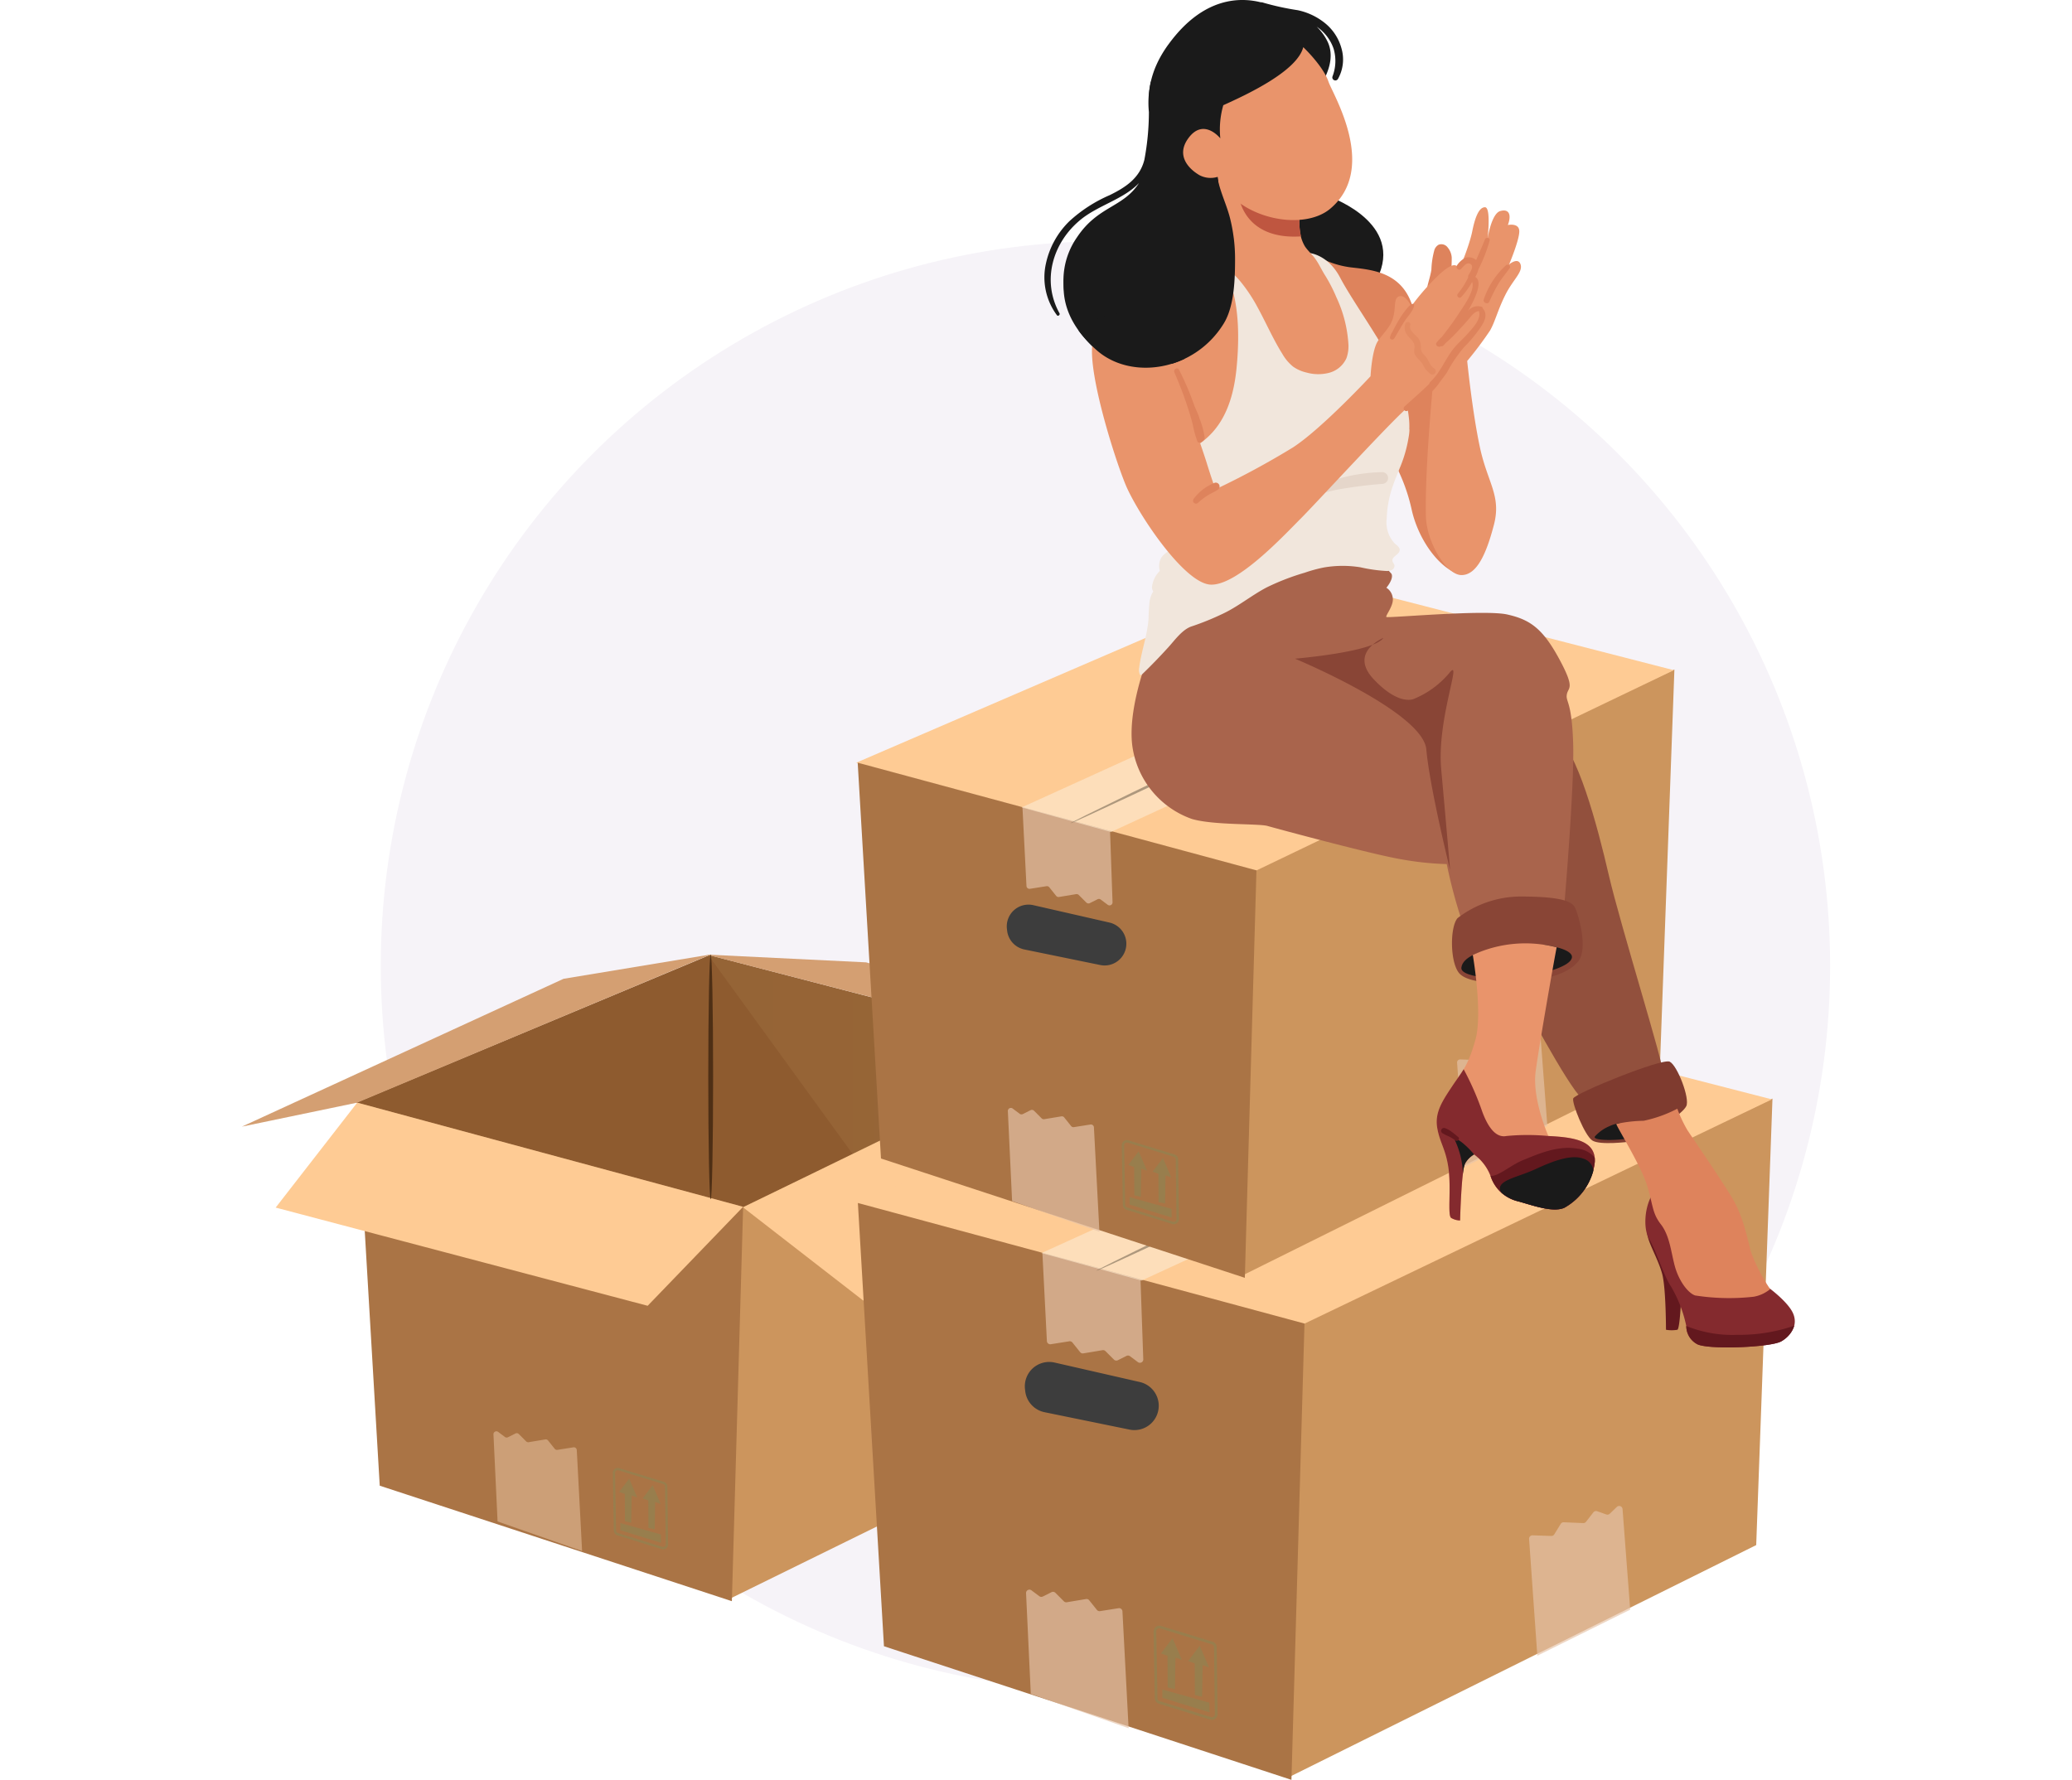 <svg xmlns="http://www.w3.org/2000/svg" xmlns:xlink="http://www.w3.org/1999/xlink" width="224.643" height="193" viewBox="0 0 224.643 251.787">
  <defs>
    <linearGradient id="linear-gradient" x1="51.058" y1="-1" x2="50.978" y2="-1.785" gradientUnits="objectBoundingBox">
      <stop offset="0.003" stop-color="#c48d60"/>
      <stop offset="1" stop-color="#ca9369"/>
    </linearGradient>
    <linearGradient id="linear-gradient-2" y1="0.5" x2="1" y2="0.5" gradientUnits="objectBoundingBox">
      <stop offset="0" stop-color="#bc875b"/>
      <stop offset="0.997" stop-color="#a47065"/>
    </linearGradient>
    <linearGradient id="linear-gradient-3" y1="0.5" x2="1" y2="0.5" gradientUnits="objectBoundingBox">
      <stop offset="0" stop-color="#e2c387"/>
      <stop offset="1" stop-color="#ffdf9a"/>
    </linearGradient>
    <clipPath id="clip-path">
      <rect id="Rectangle_1580" data-name="Rectangle 1580" width="106.115" height="190.61" fill="none"/>
    </clipPath>
    <clipPath id="clip-path-3">
      <rect id="Rectangle_1577" data-name="Rectangle 1577" width="1.452" height="8.164" fill="none"/>
    </clipPath>
    <clipPath id="clip-path-4">
      <rect id="Rectangle_1578" data-name="Rectangle 1578" width="4.415" height="7.448" fill="none"/>
    </clipPath>
  </defs>
  <g id="csomagolas-folyamatban" transform="translate(-655.357 -295.865)">
    <circle id="Ellipse_324" data-name="Ellipse 324" cx="102.5" cy="102.5" r="102.5" transform="translate(675 330)" fill="#f6f3f8"/>
    <g id="Group_2228" data-name="Group 2228" transform="translate(3004.937 3533.22)">
      <g id="Group_2227" data-name="Group 2227" transform="translate(-2349.58 -3102.334)">
        <g id="Group_2195" data-name="Group 2195" transform="translate(0 0)">
          <path id="Path_2994" data-name="Path 2994" d="M97.54,285.1l45.305-22.262,1.992-54.588L99.162,229.433Z" transform="translate(-28.434 -194.003)" fill="#cc955d"/>
          <path id="Path_2995" data-name="Path 2995" d="M40.112,213.778l54.707,14.79,46.546-22.336L90.085,192.907Z" transform="translate(-23.965 -192.808)" fill="#8e5b2f"/>
          <path id="Path_2996" data-name="Path 2996" d="M99.467,229.686l16.994,13.184,47.95-24.3-18.667-11.44Z" transform="translate(-28.584 -193.915)" fill="#fecb94"/>
          <path id="Path_2997" data-name="Path 2997" d="M40.289,215.53l3.188,54.189,49.806,16.337,1.594-55.784Z" transform="translate(-23.979 -194.569)" fill="#aa7445"/>
          <path id="Path_2998" data-name="Path 2998" d="M61.77,278.7l-.58-12.321a.413.413,0,0,1,.659-.349l.959.719a.411.411,0,0,0,.432.039l1.059-.529a.412.412,0,0,1,.476.077l1.037,1.037a.415.415,0,0,0,.36.115l2.347-.391a.412.412,0,0,1,.39.149l.942,1.177a.413.413,0,0,0,.386.149l2.261-.357a.412.412,0,0,1,.476.385l.752,14.29Z" transform="translate(-25.605 -198.493)" fill="#ddb48f" opacity="0.67"/>
          <path id="Path_2999" data-name="Path 2999" d="M131.384,273.494l-.936-12.3a.412.412,0,0,0-.7-.266l-.863.832a.412.412,0,0,1-.423.091l-1.116-.4a.414.414,0,0,0-.463.135l-.9,1.156a.412.412,0,0,1-.342.159l-2.376-.1a.41.41,0,0,0-.368.2l-.789,1.283a.41.41,0,0,1-.365.2l-2.288-.077a.413.413,0,0,0-.425.441l1.007,14.275Z" transform="translate(-30.107 -198.094)" opacity="0.67" fill="url(#linear-gradient)"/>
          <g id="Group_2190" data-name="Group 2190" transform="translate(52.457 72.631)">
            <path id="Path_3000" data-name="Path 3000" d="M86.612,283.081a.73.73,0,0,1-.211-.032L80.13,281.1a.7.7,0,0,1-.494-.658l-.149-8.161a.7.7,0,0,1,.909-.685l6.315,1.936a.7.7,0,0,1,.5.663l.105,8.176a.7.7,0,0,1-.7.713Zm-6.8-10.809.149,8.161a.374.374,0,0,0,.263.35l6.271,1.95a.374.374,0,0,0,.485-.362l-.105-8.176a.372.372,0,0,0-.264-.352L80.3,271.909a.372.372,0,0,0-.335.059.364.364,0,0,0-.149.3Z" transform="translate(-79.486 -271.562)" fill="#987e4d"/>
          </g>
          <g id="Group_2191" data-name="Group 2191" transform="translate(53.363 74.163)">
            <path id="Path_3001" data-name="Path 3001" d="M81.288,279.253l.887.2.065-3.864.783.285-1.139-2.657-1.415,1.867.8.291Z" transform="translate(-80.469 -273.222)" fill="#987e4d"/>
          </g>
          <g id="Group_2192" data-name="Group 2192" transform="translate(56.684 75.088)">
            <path id="Path_3002" data-name="Path 3002" d="M84.889,280.256l.887.2.065-3.864.783.285-1.139-2.657-1.415,1.867.8.291Z" transform="translate(-84.07 -274.225)" fill="#987e4d"/>
          </g>
          <g id="Group_2193" data-name="Group 2193" transform="translate(53.531 80.435)">
            <path id="Path_3003" data-name="Path 3003" d="M80.651,280.024v1.02l5.763,1.779-.023-1.186Z" transform="translate(-80.651 -280.024)" fill="#987e4d"/>
          </g>
          <path id="Path_3004" data-name="Path 3004" d="M62.859,232.529l10.393,2.49a2.975,2.975,0,0,1,2.277,2.718h0a2.976,2.976,0,0,1-3.6,3.085l-10.365-2.235A2.975,2.975,0,0,1,59.236,236l-.028-.255A2.976,2.976,0,0,1,62.859,232.529Z" transform="translate(-25.45 -195.886)" fill="url(#linear-gradient-2)"/>
          <path id="Path_3005" data-name="Path 3005" d="M145.047,206.058l13.419-.326-42.023-11.813-22.558-1.1Z" transform="translate(-28.15 -192.802)" fill="#d49f72"/>
          <path id="Path_3006" data-name="Path 3006" d="M39.316,215.53,27.783,230.377,80.4,244.268l13.5-14Z" transform="translate(-23.005 -194.569)" fill="#fecb94"/>
          <path id="Path_3007" data-name="Path 3007" d="M38.912,213.761l50-20.96L68.1,196.242,22.6,217.156Z" transform="translate(-22.602 -192.8)" fill="#d49f72"/>
          <g id="Group_2194" data-name="Group 2194" transform="translate(65.966)">
            <path id="Path_3008" data-name="Path 3008" d="M94.478,227.44c-.189,0-.343-7.755-.343-17.319s.154-17.321.343-17.321.343,7.754.343,17.321S94.667,227.44,94.478,227.44Z" transform="translate(-94.135 -192.8)" fill="#4e2f15"/>
          </g>
        </g>
        <path id="Path_3009" data-name="Path 3009" d="M94.165,192.929,114.6,221.092l30.472-15.026Z" transform="translate(-28.172 -192.81)" opacity="0.08" fill="url(#linear-gradient-3)"/>
      </g>
      <g id="Group_2226" data-name="Group 2226" transform="translate(-2262.701 -3097.221)">
        <path id="Path_2929" data-name="Path 2929" d="M250.747,161.759l65.974-32.768,2.3-63.166-66.4,31.515Z" transform="translate(-189.41 -50.553)" fill="#cc955d"/>
        <path id="Path_2930" data-name="Path 2930" d="M193.266,81.567l63.305,17.114L322.791,66.9,262.965,51.513Z" transform="translate(-193.266 -51.513)" fill="#fecb94"/>
        <path id="Path_2931" data-name="Path 2931" d="M193.5,79.668l3.689,62.705,57.634,18.9,1.844-64.549Z" transform="translate(-193.251 -49.624)" fill="#aa7445"/>
        <path id="Path_2932" data-name="Path 2932" d="M216.462,145.679l-.671-14.257a.477.477,0,0,1,.763-.4l1.11.832a.475.475,0,0,0,.5.045l1.225-.613a.477.477,0,0,1,.551.09l1.2,1.2a.476.476,0,0,0,.415.133l2.716-.452a.476.476,0,0,1,.451.173l1.089,1.362a.478.478,0,0,0,.447.173l2.616-.413a.477.477,0,0,1,.551.446l.871,16.537Z" transform="translate(-191.755 -46.185)" fill="#e6c4a8" opacity="0.67"/>
        <path id="Path_2933" data-name="Path 2933" d="M231.833,90.058l.393,11.276a.477.477,0,0,1-.763.4l-1.11-.832a.475.475,0,0,0-.5-.045l-1.225.613a.477.477,0,0,1-.551-.09l-1.2-1.2a.48.48,0,0,0-.416-.133l-2.715.452a.474.474,0,0,1-.45-.173l-1.089-1.362a.478.478,0,0,0-.447-.173l-2.616.413a.477.477,0,0,1-.551-.446l-.637-12.483Z" transform="translate(-191.61 -49.18)" fill="#e6c4a8" opacity="0.67"/>
        <path id="Path_2934" data-name="Path 2934" d="M296.77,134.506l-1.084-14.232a.477.477,0,0,0-.807-.307l-1,.963a.476.476,0,0,1-.49.106l-1.291-.458a.479.479,0,0,0-.536.156l-1.044,1.338a.477.477,0,0,1-.4.184l-2.75-.116a.475.475,0,0,0-.426.226l-.913,1.484a.474.474,0,0,1-.423.226l-2.647-.089a.478.478,0,0,0-.492.51l1.165,16.519Z" transform="translate(-187.281 -46.929)" fill="#e6c4a8" opacity="0.67"/>
        <g id="Group_2162" data-name="Group 2162" transform="translate(42.072 89.835)">
          <g id="Group_2158" data-name="Group 2158">
            <path id="Path_2935" data-name="Path 2935" d="M240.938,149.029a.845.845,0,0,1-.244-.037l-7.256-2.257a.814.814,0,0,1-.572-.762l-.173-9.444a.813.813,0,0,1,1.051-.793l7.307,2.24a.81.81,0,0,1,.575.767l.122,9.461a.814.814,0,0,1-.81.825Zm-7.864-12.507.173,9.444a.434.434,0,0,0,.3.406l7.256,2.257a.432.432,0,0,0,.561-.418l-.122-9.461a.429.429,0,0,0-.305-.408l-7.307-2.24a.431.431,0,0,0-.387.068.426.426,0,0,0-.173.352Z" transform="translate(-232.693 -135.699)" fill="#987e4d"/>
          </g>
          <g id="Group_2159" data-name="Group 2159" transform="translate(1.049 1.772)">
            <path id="Path_2936" data-name="Path 2936" d="M234.624,144.338l1.027.238.075-4.471.906.329-1.318-3.073-1.637,2.161.923.336Z" transform="translate(-233.676 -137.36)" fill="#987e4d"/>
          </g>
          <g id="Group_2160" data-name="Group 2160" transform="translate(4.891 2.842)">
            <path id="Path_2937" data-name="Path 2937" d="M238.225,145.341l1.027.237.074-4.47.906.329-1.317-3.073-1.638,2.16.924.337Z" transform="translate(-237.276 -138.363)" fill="#987e4d"/>
          </g>
          <g id="Group_2161" data-name="Group 2161" transform="translate(1.242 9.03)">
            <path id="Path_2938" data-name="Path 2938" d="M233.857,144.162v1.18l6.669,2.058-.028-1.372Z" transform="translate(-233.857 -144.162)" fill="#987e4d"/>
          </g>
        </g>
        <path id="Path_2939" data-name="Path 2939" d="M219.838,100.828l12.056,2.754a3.443,3.443,0,0,1,2.668,3.117h0a3.443,3.443,0,0,1-4.125,3.612l-12.021-2.46a3.443,3.443,0,0,1-2.729-2.962l-.035-.295A3.444,3.444,0,0,1,219.838,100.828Z" transform="translate(-191.766 -48.21)" fill="#3d3d3d"/>
        <path id="Path_2940" data-name="Path 2940" d="M217.837,88.241,285.53,57.47l13.927,3.541L231.986,92.136Z" transform="translate(-191.618 -51.113)" fill="#fce7cc" opacity="0.67"/>
        <g id="Group_2163" data-name="Group 2163" transform="translate(33.958 8.008)" opacity="0.49">
          <path id="Path_2941" data-name="Path 2941" d="M291.417,59.019c.063.132-14.735,7.32-33.049,16.053s-33.216,15.709-33.279,15.576,14.732-7.318,33.052-16.054S291.354,58.887,291.417,59.019Z" transform="translate(-225.089 -59.017)" fill="#5b503e"/>
        </g>
      </g>
      <g id="Group_2215" data-name="Group 2215" transform="translate(-2262.701 -3156.291)">
        <path id="Path_2929-2" data-name="Path 2929" d="M250.747,151.489l58.911-29.26,2.058-56.4L252.422,93.966Z" transform="translate(-195.976 -52.188)" fill="#cc955d"/>
        <path id="Path_2930-2" data-name="Path 2930" d="M193.266,78.349l56.528,15.282,59.131-28.374L255.5,51.513Z" transform="translate(-193.266 -51.513)" fill="#fecb94"/>
        <path id="Path_2931-2" data-name="Path 2931" d="M193.5,79.668l3.294,55.993,51.464,16.88L249.9,94.9Z" transform="translate(-193.277 -52.84)" fill="#aa7445"/>
        <path id="Path_2932-2" data-name="Path 2932" d="M216.39,144.1l-.6-12.731a.426.426,0,0,1,.681-.361l.991.743a.424.424,0,0,0,.446.04l1.094-.547a.426.426,0,0,1,.492.08l1.072,1.072a.425.425,0,0,0,.371.119l2.425-.4a.425.425,0,0,1,.4.154l.973,1.216a.427.427,0,0,0,.4.154l2.336-.369a.426.426,0,0,1,.492.4l.778,14.766Z" transform="translate(-194.328 -55.256)" fill="#e6c4a8" opacity="0.67"/>
        <path id="Path_2933-2" data-name="Path 2933" d="M230.347,89.653l.351,10.069a.426.426,0,0,1-.681.361l-.991-.743a.424.424,0,0,0-.446-.04l-1.094.547a.426.426,0,0,1-.492-.08l-1.072-1.072a.429.429,0,0,0-.372-.119l-2.424.4a.423.423,0,0,1-.4-.154l-.973-1.216a.426.426,0,0,0-.4-.154l-2.336.369a.426.426,0,0,1-.492-.4l-.569-11.147Z" transform="translate(-194.43 -53.152)" fill="#e6c4a8" opacity="0.67"/>
        <path id="Path_2934-2" data-name="Path 2934" d="M295.239,132.935l-.968-12.708a.426.426,0,0,0-.72-.274l-.892.859a.425.425,0,0,1-.437.094l-1.153-.409a.428.428,0,0,0-.478.139l-.932,1.195a.426.426,0,0,1-.354.164l-2.456-.1a.424.424,0,0,0-.38.2l-.816,1.325a.424.424,0,0,1-.377.2l-2.364-.079a.426.426,0,0,0-.439.455l1.041,14.75Z" transform="translate(-197.471 -54.734)" fill="#e6c4a8" opacity="0.67"/>
        <g id="Group_2162-2" data-name="Group 2162" transform="translate(37.568 80.218)">
          <g id="Group_2158-2" data-name="Group 2158">
            <path id="Path_2935-2" data-name="Path 2935" d="M240.056,147.6a.754.754,0,0,1-.218-.033l-6.479-2.015a.726.726,0,0,1-.511-.68l-.154-8.433a.726.726,0,0,1,.939-.708l6.525,2a.723.723,0,0,1,.514.685l.109,8.448a.727.727,0,0,1-.723.737Zm-7.023-11.168.154,8.433a.387.387,0,0,0,.272.362l6.479,2.015a.386.386,0,0,0,.5-.374l-.109-8.448a.383.383,0,0,0-.273-.364l-6.525-2a.385.385,0,0,0-.346.061.381.381,0,0,0-.154.314Z" transform="translate(-232.693 -135.699)" fill="#987e4d"/>
          </g>
          <g id="Group_2159-2" data-name="Group 2159" transform="translate(0.937 1.582)">
            <path id="Path_2936-2" data-name="Path 2936" d="M234.522,143.591l.917.212.067-3.992.809.293-1.177-2.744-1.462,1.93.824.3Z" transform="translate(-233.676 -137.36)" fill="#987e4d"/>
          </g>
          <g id="Group_2160-2" data-name="Group 2160" transform="translate(4.367 2.538)">
            <path id="Path_2937-2" data-name="Path 2937" d="M238.123,144.594l.917.212.066-3.992.809.294-1.176-2.744-1.463,1.929.825.3Z" transform="translate(-237.276 -138.363)" fill="#987e4d"/>
          </g>
          <g id="Group_2161-2" data-name="Group 2161" transform="translate(1.109 8.064)">
            <path id="Path_2938-2" data-name="Path 2938" d="M233.857,144.162v1.054l5.955,1.838-.025-1.225Z" transform="translate(-233.857 -144.162)" fill="#987e4d"/>
          </g>
        </g>
        <path id="Path_2939-2" data-name="Path 2939" d="M219.387,100.818l10.765,2.459a3.075,3.075,0,0,1,2.382,2.783h0a3.074,3.074,0,0,1-3.684,3.225l-10.734-2.2a3.075,3.075,0,0,1-2.436-2.645l-.031-.263A3.075,3.075,0,0,1,219.387,100.818Z" transform="translate(-194.32 -53.834)" fill="#3d3d3d"/>
        <path id="Path_2940-2" data-name="Path 2940" d="M217.837,84.947,278.283,57.47l12.436,3.162L230.471,88.425Z" transform="translate(-194.424 -51.794)" fill="#fce7cc" opacity="0.67"/>
        <g id="Group_2163-2" data-name="Group 2163" transform="translate(30.323 7.151)" opacity="0.49">
          <path id="Path_2941-2" data-name="Path 2941" d="M284.317,59.019c.056.118-13.158,6.537-29.511,14.335s-29.661,14.027-29.717,13.909,13.155-6.535,29.514-14.336S284.261,58.9,284.317,59.019Z" transform="translate(-225.089 -59.017)" fill="#5b503e"/>
        </g>
      </g>
      <g id="Group_2225" data-name="Group 2225" transform="translate(-2236.046 -3237.355)">
        <g id="Group_2224" data-name="Group 2224" clip-path="url(#clip-path)">
          <g id="Group_2223" data-name="Group 2223" transform="translate(0 0)">
            <g id="Group_2222" data-name="Group 2222" clip-path="url(#clip-path)">
              <path id="Path_3048" data-name="Path 3048" d="M557.336,251.674s10.75,3.438,7.622,11.155-18.585,1.786-18.585,1.786l1.438-13.839Z" transform="translate(-517.616 -224.062)" fill="#1a1a1a"/>
              <path id="Path_3049" data-name="Path 3049" d="M429.247,496.3a25.729,25.729,0,0,1,2.337,6.47c.9,3.954,3.595,7.908,6.47,8.986,1.664.624,1.977-13.66,1.977-13.66l-3.595-16.176-6.47,2.157Z" transform="translate(-379.641 -430.589)" fill="#de835c"/>
              <path id="Path_3050" data-name="Path 3050" d="M181.089,1011.617s7.009,13.3,8.987,14.918,11.323-2.337,11.5-3.415-6.111-21.208-7.728-28.218-4.493-17.793-7.549-19.77S174.439,993.1,174.439,993.1Z" transform="translate(-114.049 -871.133)" fill="#92503d"/>
              <path id="Path_3051" data-name="Path 3051" d="M151.1,1420.892s-4.134.539-5.212-.179-2.876-5.212-2.7-5.931,12.581-5.751,13.66-5.212,2.876,5.212,2.337,6.291-3.954,3.415-8.088,5.032" transform="translate(-68.421 -1259.38)" fill="#7f3b2f"/>
              <path id="Path_3052" data-name="Path 3052" d="M215.177,1491.548a5.463,5.463,0,0,0-1.466.469,5.54,5.54,0,0,0-1.977,1.438c-.36.719,4.673.539,5.572,0s-2.128-1.907-2.128-1.907" transform="translate(-133.91 -1332.663)" fill="#1a1a1a"/>
              <path id="Path_3053" data-name="Path 3053" d="M148.9,1637.626s-.18,4.493-.539,4.673a4.751,4.751,0,0,1-1.618,0s0-5.931-.539-7.908-1.775-4.044-2.056-5.347a1.165,1.165,0,0,1,.977-1.483l4.493,8.268Z" transform="translate(-58.85 -1454.187)" fill="#63181e"/>
              <path id="Path_3054" data-name="Path 3054" d="M17.47,1598.927s2.7,1.977,3.415,3.595-.18,3.055-1.618,3.954-10.784,1.258-12.042.359a2.9,2.9,0,0,1-1.438-2.516,18.422,18.422,0,0,0-2.157-5.572c-1.078-1.618-2.157-5.212-3.055-6.65s-.719-4.493.359-6.29,16.535,13.12,16.535,13.12" transform="translate(84.977 -1416.746)" fill="#842a2e"/>
              <path id="Path_3055" data-name="Path 3055" d="M32.75,1474.491c-.154.092,3.415,5.751,4.314,8.627s.719,3.954,1.977,5.572,1.438,3.954,1.977,5.931,1.8,3.774,2.876,4.134a31.271,31.271,0,0,0,8.268.18,4.984,4.984,0,0,0,2.336-1.078,25.066,25.066,0,0,1-2.7-5.212c-.539-1.977-1.078-5.032-2.7-7.728s-5.572-8.447-6.291-9.526a18.3,18.3,0,0,1-1.438-3.055,18.289,18.289,0,0,1-4.763,1.707,19.306,19.306,0,0,0-3.864.449" transform="translate(48.129 -1315.495)" fill="#de835c"/>
              <path id="Path_3056" data-name="Path 3056" d="M7.948,1761.823a23.864,23.864,0,0,0,8.08-1.292,3.844,3.844,0,0,1-1.79,2.191c-1.438.9-10.784,1.258-12.042.359A2.9,2.9,0,0,1,.76,1760.57a17.313,17.313,0,0,0,7.188,1.253" transform="translate(90.005 -1572.992)" fill="#63181e"/>
              <path id="Path_3057" data-name="Path 3057" d="M355.325,781.782s1.438-16.715,1.258-22.826-1.078-5.931-.9-7.01,1.258-.719-1.078-5.032-4.134-5.572-7.369-6.291-16.895.539-17.074.36,1.078-1.618.9-2.7a1.945,1.945,0,0,0-.9-1.438s1.078-1.258.719-1.977a26.521,26.521,0,0,0-3.415-3.235l-15.816,1.438-14.558,11.862s-3.595,8.268-2.876,14.2a12.784,12.784,0,0,0,8.447,10.424c3.055.9,9.436.629,10.694.989s14.558,3.954,18.692,4.673a43.059,43.059,0,0,0,6.65.719,71.533,71.533,0,0,0,2.157,8.088c.9,2.157,14.468-2.247,14.468-2.247" transform="translate(-281.815 -653.7)" fill="#a9644c"/>
              <path id="Path_3058" data-name="Path 3058" d="M282.479,1193.621a14.73,14.73,0,0,1,8.807-3.055c5.212,0,7.189.539,7.728,1.438s1.977,5.931.539,7.728-4.493,2.516-7.549,2.876-8.088.359-9.346-1.258-1.258-6.47-.18-7.728" transform="translate(-224.066 -1063.742)" fill="#894536"/>
              <path id="Path_3059" data-name="Path 3059" d="M307.754,1254.859s3.964.52,3.785,1.778-3.774,2.157-6.111,2.7-9.706.359-9.526-1.258,3-2.287,3-2.287Z" transform="translate(-236.95 -1121.187)" fill="#1a1a1a"/>
              <path id="Path_3060" data-name="Path 3060" d="M270.617,1254.481s1.438,8.268.36,12.042-1.8,4.314-3.235,6.47-2.516,3.774-2.157,5.931,1.258,3.055,1.618,5.931-.18,6.47.359,6.83a2.575,2.575,0,0,0,1.258.36s.18-7.189.719-8.088a3.456,3.456,0,0,1,1.258-1.258,6.79,6.79,0,0,1,2.337,3.055,5.341,5.341,0,0,0,3.954,3.595c1.977.539,4.853,1.617,6.47.9a8.466,8.466,0,0,0,4.314-6.47c.18-3.055-2.966-3.5-6.56-3.685,0,0-2.336-5.212-1.8-9.166s2.606-15.726,2.966-17.524a17.667,17.667,0,0,0-11.862,1.078" transform="translate(-210.048 -1119.39)" fill="#e9946b"/>
              <path id="Path_3061" data-name="Path 3061" d="M269.327,1419.977a40.331,40.331,0,0,1,2.639,6.027c.539,1.438,1.618,3.774,3.415,3.415a31.008,31.008,0,0,1,5.931,0c3.595.18,6.74.629,6.56,3.684a8.467,8.467,0,0,1-4.314,6.47c-1.618.719-4.493-.359-6.47-.9a5.341,5.341,0,0,1-3.954-3.595,6.791,6.791,0,0,0-2.336-3.056,3.459,3.459,0,0,0-1.258,1.258c-.539.9-.719,8.088-.719,8.088a2.575,2.575,0,0,1-1.258-.359c-.539-.359,0-3.954-.36-6.83s-1.258-3.774-1.618-5.931.719-3.774,2.157-5.931c.639-.958,1.135-1.6,1.585-2.342" transform="translate(-210.049 -1268.716)" fill="#842a2e"/>
              <path id="Path_3062" data-name="Path 3062" d="M270.115,1526.108c1.8-.719,4.853-2.157,7.728-1.617a3.531,3.531,0,0,1,2.412,1.26,3.752,3.752,0,0,1,.015.628,8.466,8.466,0,0,1-4.314,6.47c-1.618.719-4.493-.359-6.47-.9a5.341,5.341,0,0,1-3.954-3.594l-.011-.028c1.035.15,2.891-1.537,4.594-2.219" transform="translate(-202.446 -1361.99)" fill="#63181e"/>
              <path id="Path_3063" data-name="Path 3063" d="M272.561,1538.465c2.336-1.078,5.033-2.157,6.83-1.438a1.939,1.939,0,0,1,1.324,1.7,8.634,8.634,0,0,1-4.11,5.221c-1.618.719-4.493-.36-6.47-.9a6,6,0,0,1-2.319-1.149.949.949,0,0,1-.287-.918c.36-1.078,2.7-1.438,5.033-2.516" transform="translate(-203.094 -1373.089)" fill="#1a1a1a"/>
              <path id="Path_3064" data-name="Path 3064" d="M426.951,1513.526a11.836,11.836,0,0,1,1.618,1.617,3.459,3.459,0,0,0-1.258,1.258,5.074,5.074,0,0,0-.322,1.495c0-.012,0-.023,0-.036a12.07,12.07,0,0,0-1.116-4.694c0-.18.18-.359,1.078.359" transform="translate(-367.819 -1351.835)" fill="#1a1a1a"/>
              <path id="Path_3065" data-name="Path 3065" d="M446.433,1497.92a3.306,3.306,0,0,1,1.023.561c.32.22.6.474.9.719.27.222-.1.706-.378.49a7.04,7.04,0,0,0-.9-.558,8.335,8.335,0,0,1-.951-.48.4.4,0,0,1,.308-.731" transform="translate(-389.839 -1338.343)" fill="#63181e"/>
              <path id="Path_3066" data-name="Path 3066" d="M465.823,847.18s-4.973,2.046-1.327,5.883,5.693,2.722,5.693,2.722a12.918,12.918,0,0,0,4.95-3.627c2.012-2.522-1.786,6.435-1.126,13.633s1.253,14.2,1.253,14.2-2.892-11.708-3.359-17.032-18.581-12.846-18.581-12.846,11.106-.92,12.5-2.93" transform="translate(-417.91 -756.935)" fill="#894536"/>
              <path id="Path_3067" data-name="Path 3067" d="M705.564,336.824c.36,0,14.738,3.415,14.738,3.415l.719,18.872-11.5,9.346L700.891,353.9Z" transform="translate(-689.568 -300.944)" fill="#e9946b"/>
              <path id="Path_3068" data-name="Path 3068" d="M484.842,340.98a12.921,12.921,0,0,0,4.84,1.528c2.851.317,6.6.725,8.235,4.751,1.849,4.551,1.267,6.493,2.534,11.086s-5.763,4.016-5.763,4.016Z" transform="translate(-446.136 -304.658)" fill="#de835c"/>
              <g id="Group_2218" data-name="Group 2218" transform="translate(48.464 45.802)" opacity="0.5">
                <g id="Group_2217" data-name="Group 2217" transform="translate(0)">
                  <g id="Group_2216" data-name="Group 2216" clip-path="url(#clip-path-3)">
                    <path id="Path_3069" data-name="Path 3069" d="M528.286,430.23c-.843,2.326-.44,4.925-.722,7.347-.073.63,1,.777,1.113.151.447-2.409-.064-4.878.329-7.3a.374.374,0,0,0-.721-.2" transform="translate(-527.561 -429.967)" fill="#d87257"/>
                  </g>
                </g>
              </g>
              <path id="Path_3070" data-name="Path 3070" d="M511.689,394.642c.309-2.358,1.178-4.629,1.325-7a22.986,22.986,0,0,1,.144-2.329,3.935,3.935,0,0,1,.514-1.439,1.084,1.084,0,0,1-.171-.675,3.825,3.825,0,0,1,1.108-2.231,2.366,2.366,0,0,1,.206-1.864c.514-.81,1.585-1.109,2.15-1.884l.451-.223.038-.034a2.786,2.786,0,0,0,.438-2.7,14.77,14.77,0,0,0-.5-1.655c-.076-.243-.38-.871-.25-1.13.158-.317-.653-5.564.93-6.989s6.419-2.7,7.369-12.042-1.173-12.8-1.173-12.8l-1.9-2.692L535.72,336s2.646.157,4.388,3.483,6.018,9.185,7.918,13.3a21.5,21.5,0,0,1,1.817,6.621,10.614,10.614,0,0,1,.049,1.566l.023-.011q-.007.242-.028.468c-.023.242-.058.475-.1.7a18.9,18.9,0,0,1-1.273,4.365c-.439,1.092-.894,2.181-1.223,3.313a15.193,15.193,0,0,0-.592,3.745,4.369,4.369,0,0,0,1.136,3.552c.3.257.708.515.7.913-.021.652-1.156.922-1.026,1.562.043.213.229.374.279.586a.65.65,0,0,1-.356.673,1.627,1.627,0,0,1-.794.149,22.094,22.094,0,0,1-3.661-.522,15.718,15.718,0,0,0-5.133.019,20.359,20.359,0,0,0-2.745.746,33.762,33.762,0,0,0-5.372,2.077c-2.228,1.168-4.183,2.827-6.479,3.853a37.263,37.263,0,0,1-4.091,1.647c-1.336.411-2.416,1.943-3.319,2.94q-1.812,2-3.755,3.876c-.059.057-.138.119-.215.089a.194.194,0,0,1-.092-.1,1.644,1.644,0,0,1-.082-.977" transform="translate(-498.304 -300.212)" fill="#f1e6dc"/>
              <path id="Path_3071" data-name="Path 3071" d="M553.372,626.979a24.063,24.063,0,0,0-6.8,1.123,34.72,34.72,0,0,0-6.311,2.57c-.454.229-.07,1.013.4.8a33.825,33.825,0,0,1,6.233-1.99,63.994,63.994,0,0,1,6.579-.848.832.832,0,0,0-.1-1.66" transform="translate(-505.64 -560.187)" fill="#e5d6ca"/>
              <path id="Path_3072" data-name="Path 3072" d="M791.17,75.823s-7.918.475-8.9,3.6a13.046,13.046,0,0,0-.253,4.164,36.479,36.479,0,0,1-.638,6.756c-.648,2.592-2.643,3.9-4.907,5.009a20.329,20.329,0,0,0-5.693,3.68,11.859,11.859,0,0,0-3.323,5.983,8.975,8.975,0,0,0,1.552,7.32c.165.211.484-.058.362-.279-2.546-4.591-.973-9.965,2.949-13.2,2.505-2.069,6.116-2.913,8.3-5.22-2.255,3.509-5.8,3.215-8.775,7.684a10.688,10.688,0,0,0-1.441,9.241L791.645,97.2Z" transform="translate(-767.262 -67.746)" fill="#1a1a1a"/>
              <path id="Path_3073" data-name="Path 3073" d="M602.641,6.317c5.008-6.916,10.35-6.676,13.1-5.988a.551.551,0,0,1,.277.033,37.749,37.749,0,0,0,4.919,1.079,9.1,9.1,0,0,1,3.936,1.886,6.928,6.928,0,0,1,2.258,3.49,5.6,5.6,0,0,1-.5,4.368.428.428,0,0,1-.772-.343,6.106,6.106,0,0,0,.167-3.947A6.179,6.179,0,0,0,623.668,3.8l-.027-.018a7.392,7.392,0,0,1,1.522,2.093c1.773,3.623-2.308,7.991-2.308,7.991s-10.017,18.46-13.346,15.644c-9.841-8.323-12.112-15.955-6.868-23.2" transform="translate(-585.144 -0.001)" fill="#1a1a1a"/>
              <path id="Path_3074" data-name="Path 3074" d="M592.894,237.619q.026.032.054.064c.461.517,1.146.6,1.659,1.039a13.459,13.459,0,0,1,1.539,1.58,22.483,22.483,0,0,1,2.4,3.641c1.178,2.156,2.157,4.423,3.459,6.507a6.472,6.472,0,0,0,1.534,1.826,5.3,5.3,0,0,0,1.88.833,6.154,6.154,0,0,0,3.252.031,3.729,3.729,0,0,0,2.419-2.069,5.027,5.027,0,0,0,.261-2.137,18.166,18.166,0,0,0-1.7-6.49,22.044,22.044,0,0,0-1.554-3.024c-.538-.825-.923-1.756-1.532-2.547-.426-.553-.958-1.019-1.348-1.6a5.238,5.238,0,0,1-.689-2,10.46,10.46,0,0,1,.322-4.448,2.2,2.2,0,0,0-.182-1.626l-12-2.889a12.09,12.09,0,0,1,.324,2.423,48.788,48.788,0,0,1,.346,5.538,22.317,22.317,0,0,1-.16,2.832,3.632,3.632,0,0,1-.293,1.265.986.986,0,0,0,.009,1.255" transform="translate(-568.387 -200.412)" fill="#e9946b"/>
              <path id="Path_3075" data-name="Path 3075" d="M653.1,250.681l7.186-1.2s.826.45,1.864,1.12a2.26,2.26,0,0,1-.072.713,9.781,9.781,0,0,0-.192,5.028c-8.164.53-8.785-5.656-8.785-5.656" transform="translate(-625.61 -222.901)" fill="#bf5640"/>
              <path id="Path_3076" data-name="Path 3076" d="M608.266,67.55c.572,1.711,7.067,12.174.242,17.936-3.971,3.353-13.429,1.3-15.9-4.511A3.364,3.364,0,0,1,590,80.743c-1.6-.935-3.289-2.806-1.612-5.162,2.179-3.063,4.565-.041,4.565-.041a12.414,12.414,0,0,1,.422-4.691c3.127-1.417,10.43-4.758,11.311-8.211,0,0,2.824,2.661,3.577,4.912" transform="translate(-568.096 -55.966)" fill="#e9946b"/>
              <path id="Path_3077" data-name="Path 3077" d="M767.327,246.319a23.537,23.537,0,0,0-.512-2.742c-.469-1.882-1.362-3.643-1.742-5.543l-11.493,3.442s-7.423,2.723-9.344,7.294-1.141,9.151,3.708,13.447,13.81,3,17.973-3.774c1.511-2.458,1.6-6.362,1.6-9.194a23.677,23.677,0,0,0-.186-2.93" transform="translate(-740.574 -212.678)" fill="#1a1a1a"/>
              <path id="Path_3078" data-name="Path 3078" d="M459.136,326.088a2.481,2.481,0,0,0-.567-1.384,1.1,1.1,0,0,0-1.294-.385,1.331,1.331,0,0,0-.583.721,11.824,11.824,0,0,0-.429,2.8c-.164,1.11-.621,2.167-.709,3.285-.031.394.028.868.379,1.051a1.146,1.146,0,0,0,.876-.049,3.111,3.111,0,0,0,1.1-.536,2.21,2.21,0,0,0,.528-.753,6.284,6.284,0,0,0,.634-2.411c.019-.781.077-1.556.067-2.339" transform="translate(-401.55 -289.694)" fill="#de835c"/>
              <path id="Path_3079" data-name="Path 3079" d="M375.5,298.424s3.774,10.6,4.493,12.941,1.258,3.774,1.258,3.774a116.964,116.964,0,0,0,10.964-5.931c4.134-2.7,10.964-10.065,10.964-10.065s.18-3.774,1.078-5.033,1.8-1.977,2.157-3.415,0-2.7.9-2.876,1.618,1.438,1.618,1.438a33.155,33.155,0,0,1,3.954-4.493c2.157-1.977,2.516-1.258,2.7-.9s1.618-3.415,1.977-5.212.9-3.415,1.8-3.415.36,4.493.36,4.493.539-3.595,1.8-3.954,1.618.539,1.078,1.977c0,0,1.618-.36,1.618.9s-1.438,4.673-1.438,4.673,1.258-1.078,1.618,0-1.078,2.157-2.157,4.314-1.438,3.774-2.157,5.032a51.8,51.8,0,0,1-3.235,4.314s.719,7.189,1.8,12.222,3.055,6.83,1.977,10.964-2.426,7.1-4.583,7.1-4.933-4.675-5.032-8.268c-.18-6.47.988-18.6.988-18.6a21.913,21.913,0,0,1-3.415,3.056c-1.258.719-12.941,13.48-15.277,15.816s-8.987,9.526-12.761,9.346-10.424-10.245-12.042-14.2-5.212-15.457-4.673-19.77,8.088-5.572,11.683,3.774" transform="translate(-357.073 -245.92)" fill="#e9946b"/>
              <path id="Path_3080" data-name="Path 3080" d="M405.284,339.8c1.189-1.064,2.372-2.11,3.52-3.213a.448.448,0,0,1,.152-.289c1.42-1.314,2.062-3.144,3.238-4.644.6-.763,1.35-1.386,1.991-2.112.664-.752,1.953-2.047,1.665-3.146a.374.374,0,0,1-.011-.113c-.67.093-1.034.636-1.458,1.138s-.847.97-1.292,1.435a20.141,20.141,0,0,1-1.966,1.946c-.114.137-.208.245-.276.316a.416.416,0,0,1-.405.141l-.059.033c-.322.17-.8-.2-.548-.548a5.5,5.5,0,0,1,.718-.77c.85-1.085,1.672-2.174,2.423-3.339.488-.757,2.383-3.314,1.882-4.465a11.108,11.108,0,0,1-1.533,2.128c-.293.325-.753-.149-.477-.477a11.206,11.206,0,0,0,1.46-2.3.444.444,0,0,1,.053-.347c.2-.355.763-1.12.342-1.486-.538-.469-1.059.284-1.4.634s-.878-.178-.548-.548a3.208,3.208,0,0,1,1.141-1.019,1.615,1.615,0,0,1,1.382.206,1.226,1.226,0,0,1,.152.117c.406-.971.852-1.929,1.234-2.909.157-.4.8-.249.662.182a21.235,21.235,0,0,1-1.581,4.042,3.55,3.55,0,0,1-.443,1.061c1.027.623.194,2.727-1.028,4.823a1.784,1.784,0,0,1,1.921-.6.335.335,0,0,1,.206.309.363.363,0,0,1,.121.122c.539.879,0,1.8-.516,2.56a19.339,19.339,0,0,1-2.273,2.714,20.05,20.05,0,0,0-2.417,3.563c-.38.6-.866,1.132-1.252,1.719a8.456,8.456,0,0,1-1.928,1.872c-.8.628-1.546,1.29-2.391,1.855a.381.381,0,0,1-.459-.6" transform="translate(-354.386 -282.285)" fill="#de835c"/>
              <path id="Path_3081" data-name="Path 3081" d="M378.01,356.437a11.588,11.588,0,0,1,3.142-4.83c.267-.232.763.078.526.406-.545.754-1.141,1.463-1.63,2.258a25.386,25.386,0,0,0-1.257,2.5c-.206.436-.936.129-.781-.329" transform="translate(-315.891 -314.081)" fill="#de835c"/>
              <path id="Path_3082" data-name="Path 3082" d="M505.379,408.334a2.267,2.267,0,0,1,.352-.809q.517-1.045,1.131-2.038c.133-.215,1.546-2.385,1.936-1.825a.127.127,0,0,1,.011.089c-.1.794-.947,1.614-1.371,2.28-.5.79-.956,1.608-1.438,2.41a.343.343,0,0,1-.573.041.238.238,0,0,1-.048-.147" transform="translate(-456.532 -360.579)" fill="#de835c"/>
              <g id="Group_2221" data-name="Group 2221" transform="translate(50.919 45.556)" opacity="0.5">
                <g id="Group_2220" data-name="Group 2220" transform="translate(0)">
                  <g id="Group_2219" data-name="Group 2219" clip-path="url(#clip-path-4)">
                    <path id="Path_3083" data-name="Path 3083" d="M476.806,427.909c.164-.436.843-.269.711.2-.233.824.771,1.312,1.173,1.892a2.408,2.408,0,0,1,.324,1.393c.066.687.512.861.861,1.384.329.492.483,1.116,1.018,1.437a.476.476,0,0,1-.48.822,3.216,3.216,0,0,1-1.126-1.378c-.319-.578-1.032-.98-1.2-1.623a2.993,2.993,0,0,1,.038-.824c0-.8-.55-1.076-.958-1.6a1.7,1.7,0,0,1-.361-1.7" transform="translate(-476.706 -427.656)" fill="#de835c"/>
                  </g>
                </g>
              </g>
              <path id="Path_3084" data-name="Path 3084" d="M764.024,643.121A6.915,6.915,0,0,1,767,640.869a.545.545,0,0,1,.418.991c-.451.31-.977.512-1.44.811a9.457,9.457,0,0,0-1.357,1.043.419.419,0,0,1-.592-.592" transform="translate(-742.92 -572.579)" fill="#de835c"/>
              <path id="Path_3085" data-name="Path 3085" d="M784.256,489.344a40.02,40.02,0,0,1,2.078,4.834c.295.837.587,1.257.832,2.109a10.914,10.914,0,0,1,.719,2.7c0,.423-.825.935-1.022.512a13.735,13.735,0,0,1-.65-2.354q-.316-1.206-.7-2.393c-.551-1.707-1.195-3.378-1.912-5.021-.191-.437.429-.826.655-.383" transform="translate(-765.239 -437.042)" fill="#de835c"/>
              <path id="Path_3086" data-name="Path 3086" d="M817.722,415.921a8.238,8.238,0,0,1,4.862,3.045,16.784,16.784,0,0,1,2.591,3.322c-4.228,2.021-9.236,1.63-12.445-1.212a17.118,17.118,0,0,1-2.574-2.805,9.941,9.941,0,0,1,7.566-2.35" transform="translate(-805.362 -371.537)" fill="#1a1a1a"/>
            </g>
          </g>
        </g>
      </g>
    </g>
  </g>
</svg>
